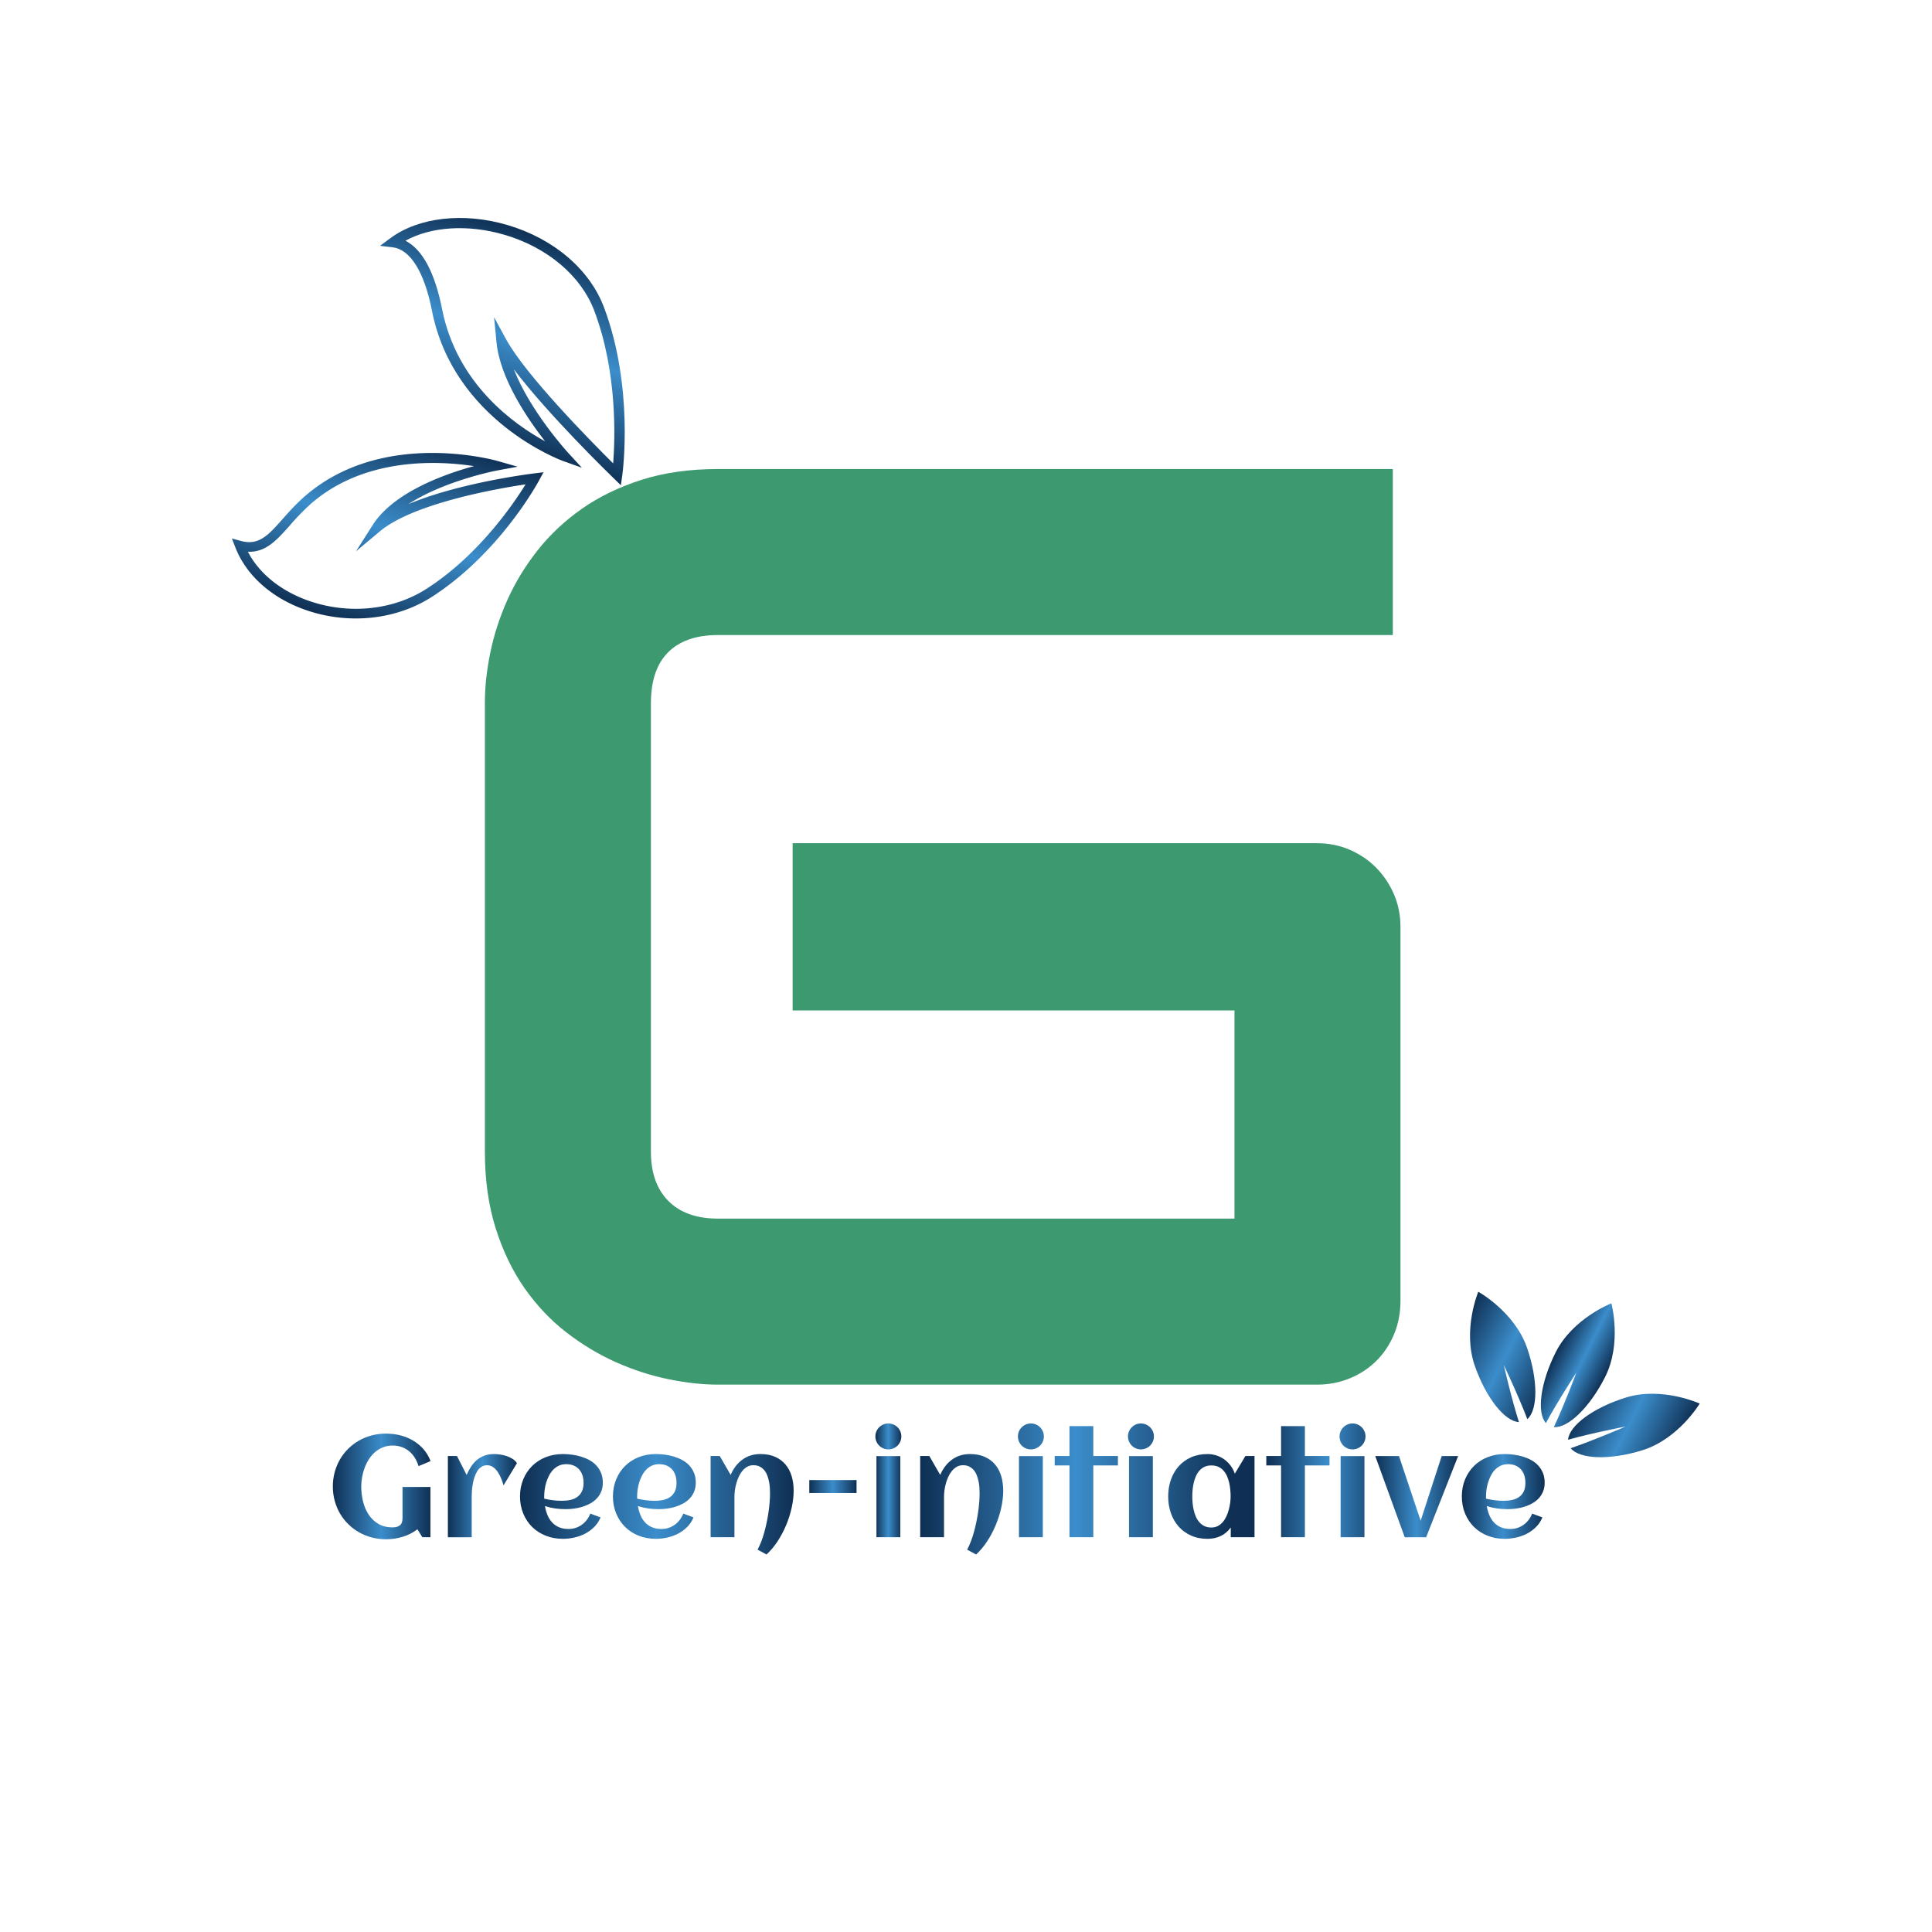 <svg xmlns="http://www.w3.org/2000/svg" xml:space="preserve" width="128" height="128" data-id="lg_KWFWqhNURw09rBSwkK" data-version="1" viewBox="0 0 128 128"><g data-padding="20"><g transform="translate(53.776 53.811)scale(.182)"><rect width="667.519" height="84.615" x="-822.113" y="-547.88" fill="none" rx="0" ry="0" transform="matrix(.7 0 0 .7 388.32 601.71)"/><g transform="matrix(.7 0 0 .7 185.327 599.337)"><linearGradient id="a" x1="0" x2="1" y1="0" y2="0" gradientUnits="objectBoundingBox"><stop offset="0%" stop-color="#0f3054"/><stop offset="49.8%" stop-color="#3b8dcb"/><stop offset="100%" stop-color="#0f3054"/></linearGradient><path fill="url(#a)" d="m-262.873 92.587-6.25 2.64q-.73-2.38-1.96-4.36-1.22-1.97-2.92-3.38t-3.86-2.19q-2.16-.79-4.72-.79-2.74 0-5.02.92-2.29.91-4.1 2.46-1.81 1.56-3.16 3.64-1.35 2.09-2.25 4.44-.9 2.36-1.35 4.89-.46 2.52-.46 4.93 0 3.84.9 7.64.89 3.81 2.85 6.84 1.95 3.04 5.06 4.92t7.53 1.88q2.42 0 3.77-1.08t1.35-3.78v-16.16h14.52v26.14h-4.21l-2.56-4.13q-3.51 2.67-7.73 3.93t-8.61 1.26q-3.87 0-7.44-.95-3.56-.95-6.64-2.71-3.07-1.75-5.57-4.24-2.51-2.48-4.28-5.52-1.77-3.03-2.74-6.6-.97-3.56-.97-7.44 0-3.87.97-7.44.97-3.56 2.74-6.62 1.77-3.05 4.28-5.54 2.5-2.48 5.57-4.24 3.08-1.75 6.64-2.7 3.57-.95 7.44-.95 3.73 0 7.3.87 3.56.88 6.63 2.66 3.07 1.77 5.47 4.46 2.39 2.68 3.78 6.3" transform="translate(-200.07 -611.35)"/></g><path fill="url(#a)" d="m-217.973 93.687-6.95 11.52q-.44-1.47-1.13-3.29-.69-1.83-1.72-3.42-1.02-1.59-2.45-2.67-1.42-1.08-3.29-1.08-1.72 0-2.98.88-1.26.87-2.14 2.28t-1.44 3.18q-.57 1.78-.88 3.59t-.42 3.47-.11 2.87v21.17h-12.39v-42.23h4.75l5.01 9.84q1.02-2.38 2.34-4.37 1.31-2 3.03-3.44t3.9-2.25q2.17-.8 4.91-.8 1.43 0 3.19.23 1.75.24 3.43.81t3.11 1.48 2.23 2.23" transform="matrix(.7 0 0 .7 45.278 171.399)"/><path fill="url(#a)" d="M-203.753 112.147q2.27.52 4.54.81 2.26.29 4.57.29 2.41 0 4.48-.46 2.06-.45 3.58-1.53t2.39-2.87q.88-1.79.88-4.46 0-2.16-.58-3.95-.59-1.79-1.74-3.07t-2.83-2q-1.69-.71-3.92-.71-2.08 0-3.74.77-1.67.77-2.93 2.07-1.26 1.29-2.16 3.01-.89 1.72-1.48 3.58-.58 1.87-.84 3.77-.25 1.9-.25 3.58v.59q0 .29.03.58m30.46-8.33q0 2.59-.84 4.62t-2.29 3.57q-1.44 1.53-3.34 2.59t-4.06 1.74-4.44.97q-2.29.29-4.44.29-2.75 0-5.42-.38-2.67-.39-5.26-1.23.4 2.42 1.28 4.59.88 2.18 2.34 3.8 1.46 1.63 3.6 2.58t5.06.95q1.94 0 3.7-.58 1.75-.59 3.21-1.65 1.47-1.06 2.58-2.52 1.12-1.46 1.81-3.25l5.34 1.97q-1.21 2.89-3.31 4.99t-4.75 3.47-5.63 2.03-5.91.66q-4.82 0-8.92-1.63-4.09-1.62-7.06-4.55-2.96-2.92-4.64-6.98t-1.68-8.89q0-4.82 1.68-8.88t4.64-6.98q2.97-2.93 7.06-4.56 4.1-1.62 8.92-1.62 2.34 0 4.79.33 2.45.32 4.76 1.04 2.3.71 4.35 1.84 2.04 1.14 3.56 2.8t2.41 3.86q.9 2.19.9 5.01m17.88 8.33q2.27.52 4.53.81 2.27.29 4.57.29 2.42 0 4.48-.46 2.07-.45 3.59-1.53 1.51-1.08 2.39-2.87t.88-4.46q0-2.16-.59-3.95-.58-1.79-1.73-3.07-1.16-1.28-2.84-2-1.68-.71-3.91-.71-2.08 0-3.75.77-1.66.77-2.92 2.07-1.26 1.29-2.16 3.01t-1.48 3.58q-.59 1.87-.84 3.77-.26 1.9-.26 3.58v.59q0 .29.04.58m30.46-8.33q0 2.59-.85 4.62-.84 2.03-2.28 3.57-1.44 1.53-3.35 2.59-1.9 1.06-4.05 1.74-2.16.68-4.45.97-2.28.29-4.44.29-2.74 0-5.41-.38-2.67-.39-5.27-1.23.41 2.42 1.28 4.59.88 2.18 2.34 3.8 1.47 1.63 3.61 2.58 2.13.95 5.06.95 1.94 0 3.69-.58 1.76-.59 3.22-1.65t2.58-2.52q1.11-1.46 1.81-3.25l5.34 1.97q-1.21 2.89-3.31 4.99-2.11 2.1-4.76 3.47t-5.63 2.03-5.9.66q-4.83 0-8.92-1.63-4.1-1.62-7.06-4.55-2.96-2.92-4.64-6.98-1.69-4.06-1.69-8.89 0-4.82 1.69-8.88 1.68-4.06 4.64-6.98 2.96-2.93 7.06-4.56 4.09-1.62 8.92-1.62 2.34 0 4.79.33 2.45.32 4.75 1.04 2.3.71 4.35 1.84 2.05 1.14 3.57 2.8 1.51 1.66 2.41 3.86.9 2.19.9 5.01m50.89 4.17q0 4.27-1.04 8.92-1.04 4.64-2.91 9.1-1.86 4.46-4.46 8.39-2.59 3.93-5.7 6.78l-4.65-2.52q.99-1.83 1.87-4.09.88-2.27 1.59-4.81t1.28-5.25q.57-2.7.95-5.35.38-2.66.58-5.16.21-2.5.21-4.66 0-1.43-.11-3.05-.11-1.63-.46-3.26t-.93-3.12q-.59-1.5-1.56-2.64-.97-1.13-2.34-1.83-1.37-.69-3.23-.69-1.83 0-3.26.82-1.42.83-2.52 2.16t-1.88 3.05q-.79 1.72-1.28 3.53-.5 1.81-.72 3.57-.22 1.75-.22 3.14v21.17h-12.39v-42.23h4.75l5.67 9.84q1.02-2.45 2.56-4.47 1.54-2.01 3.47-3.43 1.94-1.43 4.3-2.2 2.36-.76 5.1-.76 4.39 0 7.64 1.42 3.26 1.43 5.41 3.97 2.16 2.54 3.22 6.03t1.06 7.63" transform="matrix(.7 0 0 .7 45.278 171.392)"/><path fill="url(#a)" d="M-41.343 102.457v6.73h-24.57v-6.73Z" transform="matrix(.7 0 0 .7 45.271 171.399)"/><path fill="url(#a)" d="M-18.053 79.757q0 1.39-.53 2.63t-1.44 2.16q-.91.91-2.16 1.44-1.24.53-2.63.53t-2.61-.53q-1.23-.53-2.14-1.44-.92-.92-1.45-2.16t-.53-2.63.53-2.61q.53-1.23 1.45-2.14.91-.92 2.14-1.45 1.22-.53 2.61-.53t2.63.53q1.25.53 2.16 1.45.91.91 1.44 2.14.53 1.22.53 2.61m-.54 10.24v42.19h-12.4v-42.19Z" transform="matrix(.7 0 0 .7 45.271 171.392)"/><path fill="url(#a)" d="M34.927 107.987q0 4.27-1.04 8.92-1.04 4.64-2.91 9.1-1.86 4.46-4.46 8.39-2.59 3.93-5.7 6.78l-4.64-2.52q.98-1.83 1.86-4.09.88-2.27 1.59-4.81.72-2.54 1.28-5.25.57-2.7.95-5.35.39-2.66.59-5.16t.2-4.66q0-1.43-.11-3.05-.11-1.63-.46-3.26t-.93-3.12q-.59-1.5-1.55-2.64-.97-1.13-2.34-1.83-1.38-.69-3.24-.69-1.83 0-3.25.82-1.43.83-2.53 2.16-1.09 1.33-1.88 3.05t-1.28 3.53-.71 3.57q-.22 1.75-.22 3.14v21.17h-12.4v-42.23h4.76l5.66 9.84q1.03-2.45 2.56-4.47 1.54-2.01 3.48-3.43 1.93-1.43 4.29-2.2 2.36-.76 5.1-.76 4.39 0 7.64 1.42 3.26 1.43 5.42 3.97 2.15 2.54 3.21 6.03t1.06 7.63m21.14-28.23q0 1.39-.53 2.63t-1.45 2.16q-.91.91-2.15 1.44-1.25.53-2.64.53t-2.61-.53q-1.23-.53-2.14-1.44-.91-.92-1.44-2.16t-.53-2.63.53-2.61q.53-1.23 1.44-2.14.91-.92 2.14-1.45 1.22-.53 2.61-.53t2.64.53q1.24.53 2.15 1.45.92.91 1.45 2.14.53 1.22.53 2.61m-.55 10.24v42.19h-12.4v-42.19Zm26.25 4.86v37.33h-12.39v-37.33h-7.68v-4.9h7.68v-15.54h12.39v15.54h12.8v4.9Zm31.52-15.1q0 1.39-.53 2.63t-1.45 2.16q-.91.91-2.15 1.44-1.25.53-2.64.53t-2.61-.53q-1.23-.53-2.14-1.44-.91-.92-1.44-2.16t-.53-2.63.53-2.61q.53-1.23 1.44-2.14.91-.92 2.14-1.45 1.22-.53 2.61-.53t2.64.53q1.24.53 2.15 1.45.92.91 1.45 2.14.53 1.22.53 2.61m-.55 10.24v42.19h-12.4v-42.19Zm52.87-.04v42.23h-12.36v-5.05q-2.19 3-5.28 4.45-3.09 1.44-6.79 1.44-4.82 0-8.62-1.72-3.81-1.72-6.44-4.7t-4.02-7-1.39-8.63q0-4.6 1.39-8.63 1.39-4.02 4.02-7t6.44-4.7q3.8-1.71 8.62-1.71 2.45 0 4.67.73 2.21.73 4.05 2.06 1.85 1.34 3.26 3.22t2.21 4.19l5.49-9.18Zm-12.43 21.02q0-1.64-.17-3.47-.16-1.83-.56-3.62-.41-1.79-1.12-3.42t-1.83-2.89q-1.11-1.26-2.68-1.99-1.58-.73-3.66-.73-2.09 0-3.62.75-1.54.75-2.63 2.01-1.1 1.26-1.81 2.91-.72 1.64-1.12 3.43-.4 1.8-.57 3.61-.16 1.8-.16 3.41t.16 3.44q.17 1.83.57 3.62t1.12 3.44q.71 1.64 1.81 2.9 1.09 1.27 2.63 2.01 1.53.75 3.62.75 1.9 0 3.38-.78 1.48-.79 2.6-2.1 1.11-1.32 1.88-3t1.24-3.48q.48-1.79.7-3.56t.22-3.24" transform="matrix(.7 0 0 .7 45.278 171.392)"/><path fill="url(#a)" d="M191.817 94.857v37.33h-12.39v-37.33h-7.68v-4.9h7.68v-15.54h12.39v15.54h12.8v4.9Zm31.52-15.1q0 1.39-.53 2.63t-1.44 2.16q-.92.91-2.16 1.44t-2.63.53-2.62-.53q-1.22-.53-2.14-1.44-.91-.92-1.44-2.16t-.53-2.63.53-2.61q.53-1.23 1.44-2.14.92-.92 2.14-1.45 1.23-.53 2.62-.53t2.63.53 2.16 1.45q.91.91 1.44 2.14.53 1.22.53 2.61m-.55 10.24v42.19h-12.39v-42.19Z" transform="matrix(.7 0 0 .7 45.271 171.392)"/><path fill="url(#a)" d="m271.487 89.957-16.63 42.23h-11.12l-15.35-42.23h12.35l11.27 33.64 10.93-33.64Z" transform="matrix(.7 0 0 .7 45.278 171.399)"/><path fill="url(#a)" d="M286.047 112.147q2.26.52 4.53.81t4.57.29q2.41 0 4.48-.46 2.06-.45 3.58-1.53t2.4-2.87q.87-1.79.87-4.46 0-2.16-.58-3.95-.59-1.79-1.74-3.07t-2.83-2q-1.68-.71-3.91-.71-2.09 0-3.75.77t-2.93 2.07q-1.26 1.29-2.15 3.01-.9 1.72-1.48 3.58-.59 1.87-.85 3.77-.25 1.9-.25 3.58v.59q0 .29.04.58m30.45-8.33q0 2.59-.84 4.62t-2.28 3.57q-1.45 1.53-3.35 2.59t-4.06 1.74-4.44.97q-2.29.29-4.44.29-2.74 0-5.41-.38-2.67-.39-5.27-1.23.4 2.42 1.28 4.59.88 2.18 2.34 3.8 1.46 1.63 3.6 2.58t5.07.95q1.93 0 3.69-.58 1.75-.59 3.22-1.65 1.46-1.06 2.57-2.52 1.12-1.46 1.81-3.25l5.34 1.97q-1.2 2.89-3.31 4.99-2.1 2.1-4.75 3.47t-5.63 2.03-5.91.66q-4.82 0-8.92-1.63-4.09-1.62-7.05-4.55-2.96-2.92-4.65-6.98-1.68-4.06-1.68-8.89 0-4.82 1.68-8.88 1.69-4.06 4.65-6.98 2.96-2.93 7.05-4.56 4.1-1.62 8.92-1.62 2.34 0 4.79.33 2.45.32 4.76 1.04 2.3.71 4.35 1.84 2.05 1.14 3.56 2.8 1.52 1.66 2.42 3.86.89 2.19.89 5.01" transform="matrix(.7 0 0 .7 45.271 171.392)"/><rect width="587.265" height="768.4" x="-781.985" y="-889.773" fill="none" rx="0" ry="0" transform="matrix(.7 0 0 .7 388.32 413.09)"/><path fill="#3d9970" d="M214.333 41.724v136.199q0 6.51-2.324 12.089t-6.391 9.646-9.646 6.391-12.082 2.324H-34.125q-8.365 0-18.011-1.974-9.646-1.981-19.061-6.16-9.408-4.186-18.011-10.808-8.596-6.629-15.225-16.037-6.622-9.415-10.57-21.847-3.955-12.439-3.955-28.007V-40.085q0-8.372 1.974-18.018 1.98-9.646 6.16-19.054 4.186-9.415 10.927-18.018 6.74-8.596 16.149-15.218 9.415-6.629 21.735-10.577 12.32-3.955 27.888-3.955h245.672v60.431H-34.125q-11.851 0-18.13 6.279-6.272 6.272-6.272 18.592V123.54q0 11.62 6.39 18.011t18.012 6.391h188.034V72.174H-6.931V11.281h190.82q6.504 0 12.083 2.436 5.579 2.443 9.646 6.622 4.067 4.186 6.39 9.646 2.325 5.467 2.325 11.739"/><g transform="rotate(-72 240.533 -69.055)scale(1.76)"><linearGradient id="b" x1="0" x2="1" y1="0" y2="0" gradientUnits="objectBoundingBox"><stop offset="0%" stop-color="#0f3054"/><stop offset="49.8%" stop-color="#3b8dcb"/><stop offset="100%" stop-color="#0f3054"/></linearGradient><path fill="url(#b)" d="m180.918-160.252.92-1.87c.4-.81 8.28-16.88 15.07-26.61-7.19 5.87-12.85 15.81-12.92 15.94l-2.12 3.76.13-4.31c.01-.24.97-23.95 21.14-35.2 7.15-3.98 10.7-8.17 10-11.78l-.51-2.6 2.16 1.54c5.95 4.24 9.81 12.75 10.07 22.2.28 9.94-3.47 19-10.02 24.24-13.79 11-31.13 14.2-31.86 14.33Zm24.94-35.67-3.56 3.76c-5.78 6.12-14.64 23.18-17.57 29 5.06-1.22 18.19-4.98 28.78-13.44 6.04-4.83 9.5-13.25 9.24-22.52-.22-7.85-3.04-14.96-7.5-19.14-.6 3.88-4.38 7.83-11.08 11.57-13.78 7.69-18.1 21.51-19.45 28.73 3.33-4.93 9.5-12.91 16.4-15.9Z" transform="translate(-71.68 -55.27)"/></g><g transform="rotate(-72 264.55 -2.277)scale(1.76)"><linearGradient id="c" x1="0" x2="1" y1="0" y2="0" gradientUnits="objectBoundingBox"><stop offset="0%" stop-color="#0f3054"/><stop offset="49.8%" stop-color="#3b8dcb"/><stop offset="100%" stop-color="#0f3054"/></linearGradient><path fill="url(#c)" d="m178.658-176.782-1.9-.35c-.68-.12-16.85-3.14-29.7-13.6-6.7-5.46-10.7-14.2-10.7-23.37 0-7.7 2.86-14.44 7.83-18.5l1.52-1.24.1 1.97c.2 3.8 2.88 4.97 6.92 6.74 1.6.7 3.4 1.48 5.27 2.54 18.78 10.67 19.9 35.08 19.94 36.11l.16 4.26-2.03-3.74c-.07-.13-5.32-9.7-12.33-15.37 7.46 8.64 13.77 22.09 14.1 22.8Zm-34.54-53.06c-3.68 3.74-5.76 9.37-5.76 15.74 0 8.58 3.72 16.74 9.97 21.82 9.87 8.04 22.1 11.6 26.8 12.75-2.67-5.36-10.9-20.86-18.57-25.67l-5.44-3.41 6.22 1.6c7.8 2.01 14.62 10.89 18.08 16.16-1.23-7.5-5.29-22.55-18.41-30a50 50 0 0 0-5.08-2.45c-3.62-1.59-6.82-2.98-7.8-6.54" transform="translate(-26.29 -41.55)"/></g><g transform="matrix(.97 .49 -.49 .97 621.759 554.844)"><linearGradient id="d" x1="0" x2="1" y1="0" y2="0" gradientUnits="objectBoundingBox"><stop offset="0%" stop-color="#0f3054"/><stop offset="49.8%" stop-color="#3b8dcb"/><stop offset="100%" stop-color="#0f3054"/></linearGradient><path fill="url(#d)" d="M-377.607-123.809s-9.25 10.3-9.25 23c0 11.45 3.36 20.93 7.76 22.7.22-8.33 1.49-19.7 1.49-19.7s1.27 11.37 1.49 19.7c4.4-1.77 7.76-11.25 7.76-22.7 0-12.7-9.25-23-9.25-23" transform="translate(-50 -47.88)"/></g><g transform="matrix(.97 .49 -.49 .97 640.311 576.926)"><linearGradient id="e" x1="0" x2="1" y1="0" y2="0" gradientUnits="objectBoundingBox"><stop offset="0%" stop-color="#0f3054"/><stop offset="49.8%" stop-color="#3b8dcb"/><stop offset="100%" stop-color="#0f3054"/></linearGradient><path fill="url(#e)" d="M-359.037-97.839c-8.23 7.95-12.72 16.96-10.93 21.36 6.14-5.64 15.2-12.62 15.2-12.62s-7.3 8.8-13.14 14.76c4.33 1.93 13.5-2.24 21.72-10.2 9.14-8.82 10.12-22.63 10.12-22.63s-13.84.5-22.97 9.33" transform="translate(-74.39 -58.32)"/></g><g transform="matrix(.97 .49 -.49 .97 592.985 553.02)"><linearGradient id="f" x1="0" x2="1" y1="0" y2="0" gradientUnits="objectBoundingBox"><stop offset="0%" stop-color="#0f3054"/><stop offset="49.8%" stop-color="#3b8dcb"/><stop offset="100%" stop-color="#0f3054"/></linearGradient><path fill="url(#f)" d="M-419.147-107.169s.98 13.81 10.12 22.64c8.22 7.95 17.39 12.12 21.72 10.19-5.85-5.95-13.14-14.76-13.14-14.76s9.06 6.98 15.2 12.62c1.79-4.4-2.7-13.4-10.93-21.36-9.13-8.82-22.97-9.33-22.97-9.33" transform="translate(-25.61 -58.32)"/></g></g><path fill="transparent" stroke="transparent" stroke-width=".189" d="M13.447 12.5h101.106v103H13.447z"/></g></svg>